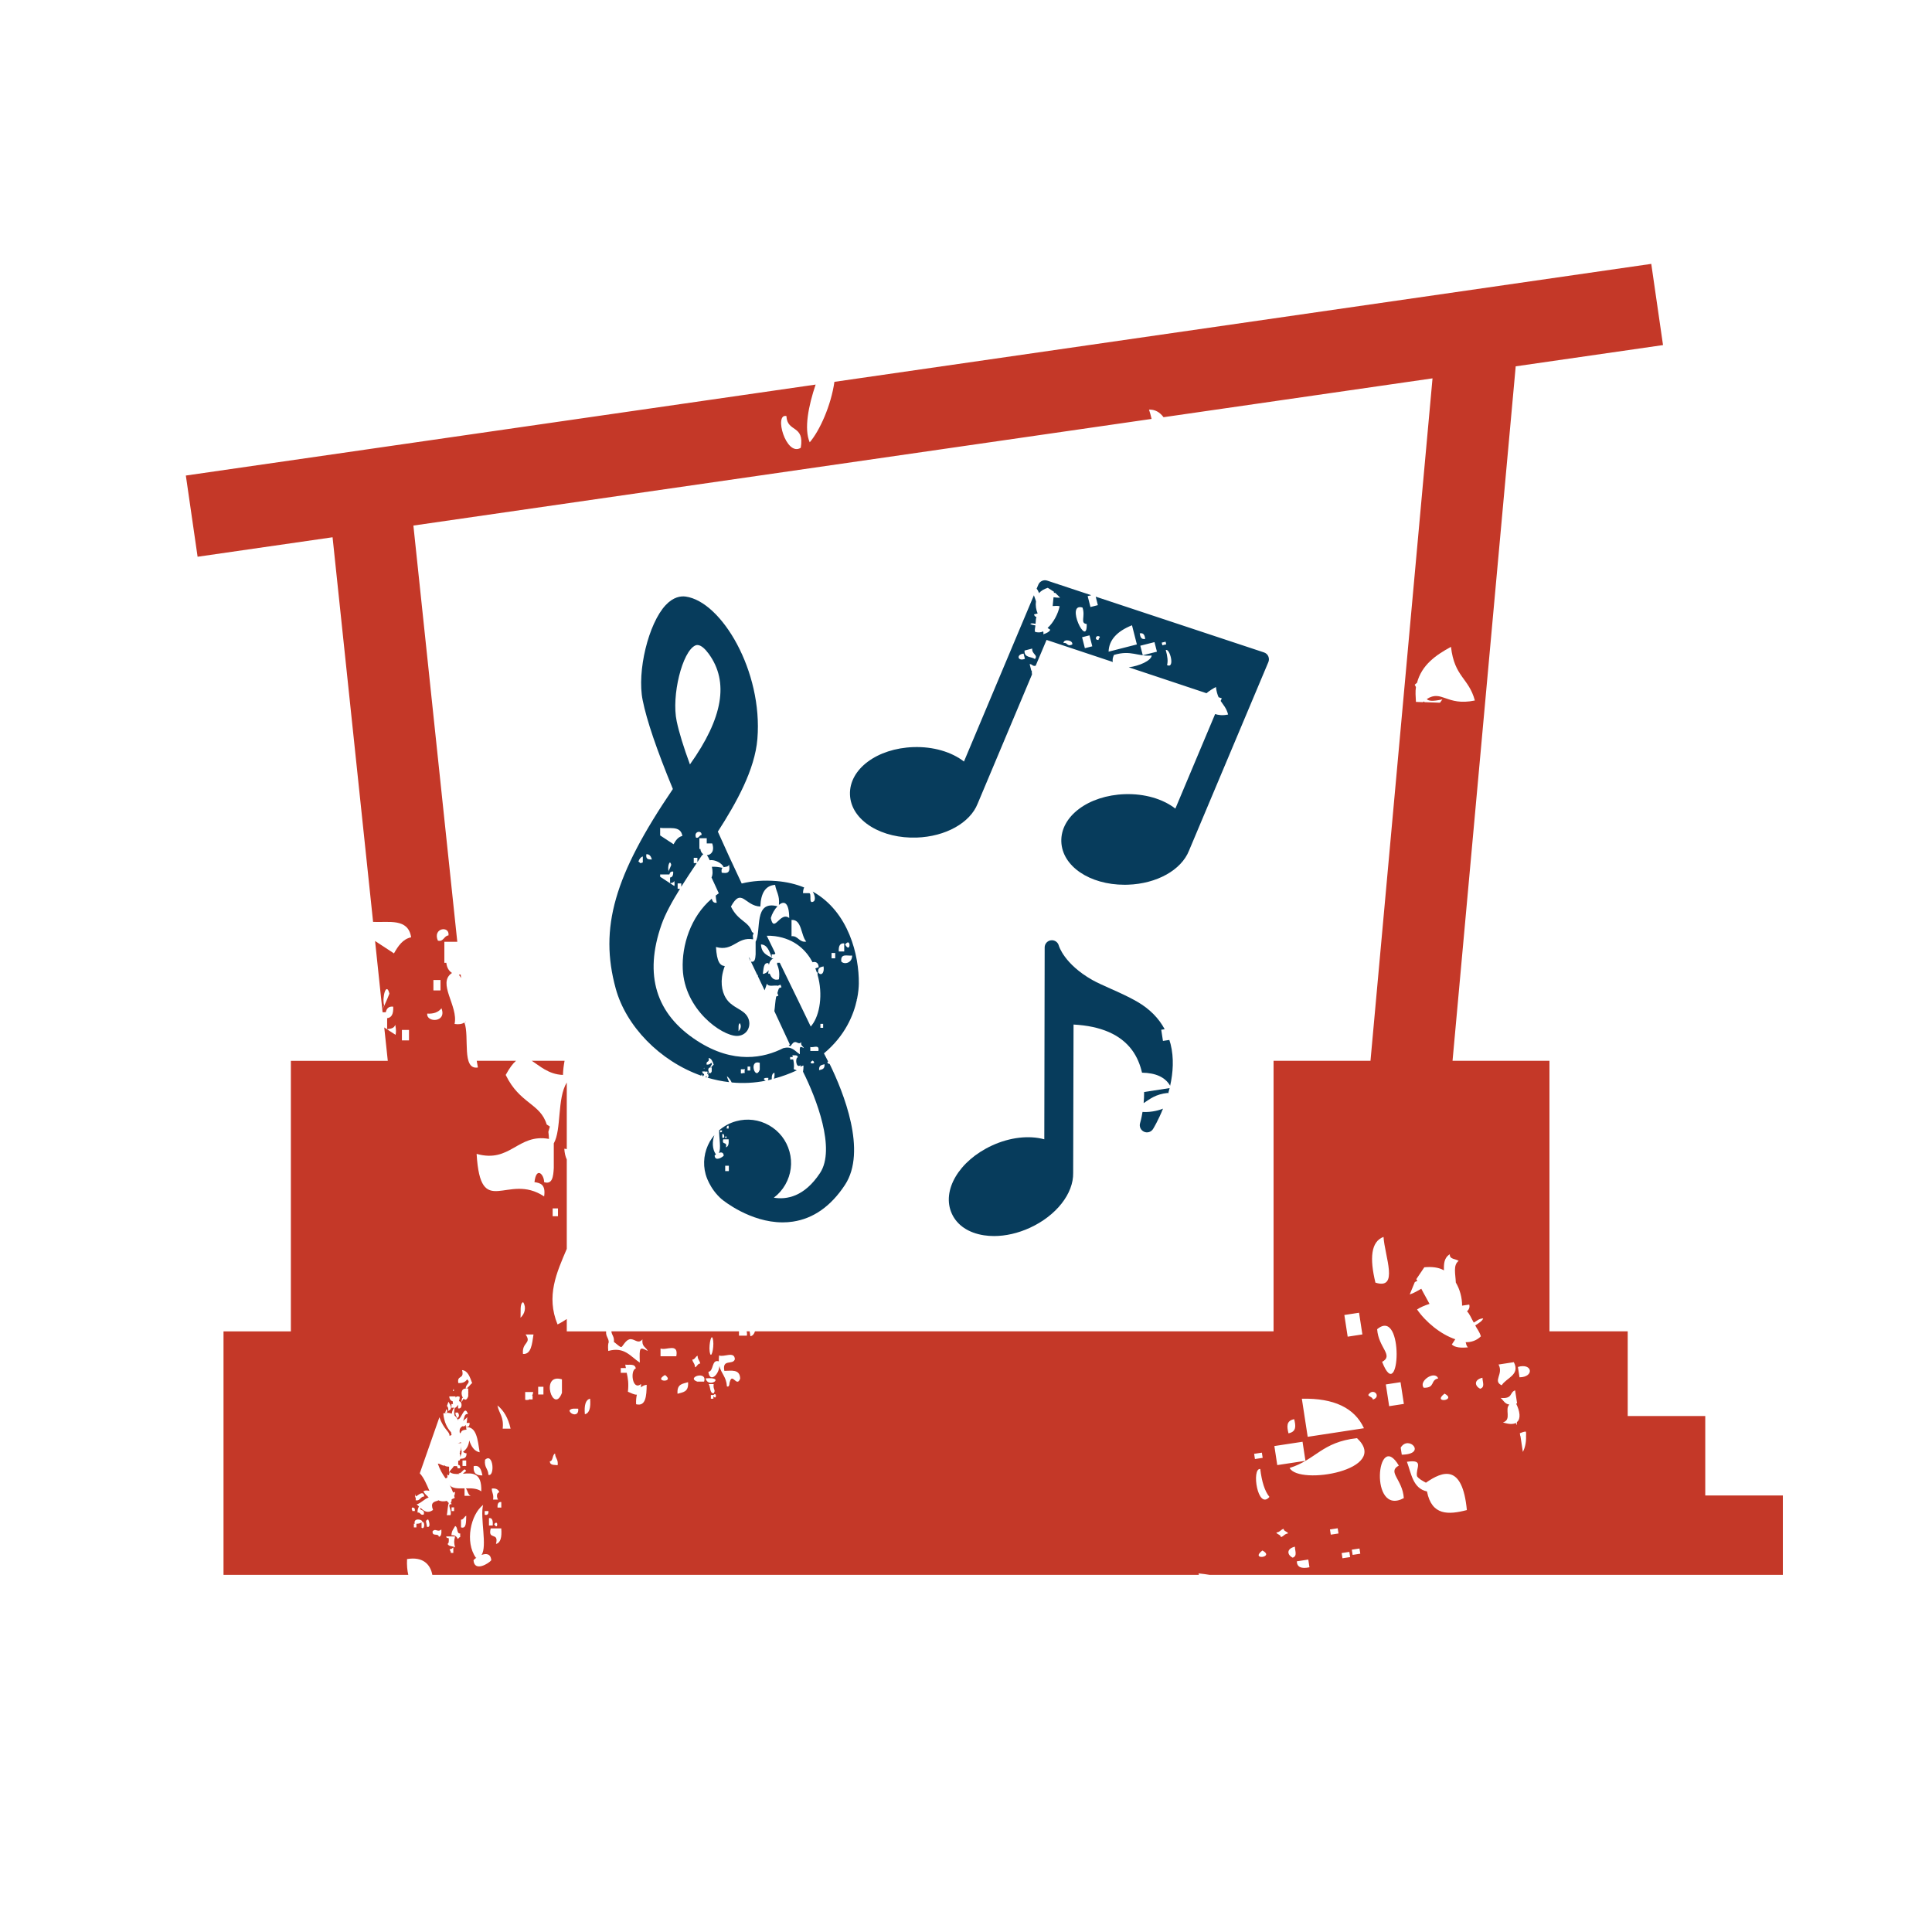 <?xml version="1.0" encoding="UTF-8"?>
<svg id="Layer_1" xmlns="http://www.w3.org/2000/svg" version="1.1" viewBox="0 0 360 360">
  <!-- Generator: Adobe Illustrator 29.5.0, SVG Export Plug-In . SVG Version: 2.1.0 Build 137)  -->
  <defs>
    <style>
      .st0 {
        fill: #073c5c;
      }

      .st1 {
        fill: #c43828;
      }
    </style>
  </defs>
  <g>
    <path class="st1" d="M86.76,190.33s-.04.05-.07.08c.03.03.06.05.09.08l-.02-.15Z"/>
    <path class="st1" d="M85.84,181.58c-.11.02-.22.04-.33.05.13.17.26.39.4.62l-.07-.66Z"/>
    <path class="st1" d="M85.86,270.36h-.16c.03.08,0,.24.05.32-.05,0-.06.03-.11.03.07.2.14.51.15.81.05-.4.25-.58.22-1.09.02,0,.02,0,.03,0-.17-.47-.23-1.12-.14-1.71-.21.09-.45.19-.7.19h.66v1.44Z"/>
    <path class="st1" d="M99.07,197.66c1.44.89,3.11,2.54,5.83,2.64.03-.98.15-1.84.3-2.64h-6.13Z"/>
    <path class="st1" d="M317.75,278.65v-14.79h-14.45v-15.79h-14.58v-50.41h-18.06l11.77-129.4,27.45-3.96-2.19-15.13-152.21,21.98c-.62,4.39-2.74,9.11-4.6,11.27-1.09-2.48-.24-6.78,1.1-10.76l-117.35,16.95,2.19,15.13,25.15-3.63,7.55,71.67c2.92.14,6.54-.74,7.09,2.87-1.53.32-2.41,1.59-3.2,3l-3.52-2.31,1.4,13.28h.59c.17-.78.63-1.14,1.39-1.04.07,1.38-.32,2.06-1.13,2.14v2.06c.62-.1,1.3-.13,1.51-.83.18.87.16,1.43.06,1.88l-2.11-1.38.66,6.22h-18.06v50.41h-12.55v45.37h34.43c-.19-.82-.29-1.76-.23-2.94,2.92-.49,4.34.94,4.71,2.94h142.84c-.03-.09-.04-.18-.07-.27.7.07,1.39.16,2.06.27h106.82v-14.79h-14.45ZM71.57,187.32c-.42-1.47.43-4.49.99-2.17-.25.75-1.84,4.23-.99,2.17ZM76.21,193.86h-1.32v-1.95h1.32v1.95ZM274.8,130.53c-5.24,1.09-6.13-2.08-8.94-.27.3.37,1.1.46,2.91.06-.14.17-.3.41-.45.62l-2.88-.1s-.07-.09-.1-.14c-.06.05-.13.1-.18.14l-1.32-.05c-.06-.97-.13-1.96,0-2.76-.08-.13-.13-.31-.23-.44.16-.12.27-.25.43-.36.89-3.32,3.46-5.14,6.33-6.7.65,5.66,3.3,5.74,4.45,10ZM146.54,77.53c.13,3.11,3.41,1.54,2.67,5.91-2.76,1.73-5.05-6.49-2.67-5.91ZM76.83,281.56c0-.17-.06-.27-.13-.36l.1-.3c.3.03.58.07.49.66h-.47ZM78.55,284.67v-1.01c-.23.21-.58.27-.96.27v.68h-.47v-.69h.43c-.08,0-.17,0-.26,0-.33-1.1,1.4-.88,1.41-.34-.03.04-.08.03-.11.05.62-.35.62,1.53-.05,1.03ZM79.07,278.85c-.74-.05-.78.92-1.63.69.1-.28-.02-.52-.13-.74l.13-.39v.45c.51-.22,1.45-1.28,1.63,0ZM79.54,284.48c-.03-.86-.45-1.08.23-1.37.17.24.58,1.68-.23,1.37ZM81.78,286.36c-.1-.77-1.28.05-1.17-1.03.58-.64.91.29,1.63-.34.06.79-.05,1.3-.47,1.37ZM81.62,279.49s0,.07,0,.14c-.82.19-1.45.4-.93,1.73-1.01.72-1.73.19-2.3-.37-.05.05-.11.06-.11.17.22.37.86.11.7,1.03-.67.29-.61-.47-1.17-.34-.05-.37.08-.84.26-1.14-.15-.15-.29-.3-.43-.39.87-.26,1.4-1,2.24-1.29-.33-.38-.76-.62-.98-1.17.48-.22.79-.12,1.12-.06-.53-1.2-1.02-2.44-1.8-3.27l3.66-10.45c.82,2.37,1.95,2.65,1.88,3.47.12-.06.26-.11.38-.15-.04-.16-.06-.35-.09-.52-.74-.8-1.29-1.87-1.45-3.51.65-.18,1.15-.13,1.58.05.07-.49.22-.88.46-1.1-.02-.05-.03-.09-.05-.14v.13h-.47v-.69h.29c-.02-.17-.05-.35-.05-.51-.31-.05-.64-.38-.64-.91h1.16c.03.16-.02.22-.06.26.17-.19.37-.37.84-.18,0,.35-.08.56-.14.81.69.05.66,1.58-.16,1.33v-.67c-.16.29-.38.5-.64.64-.11.58-.12.84-.03,1.36.16.14.3.3.43.48-.02-.43-.3-.48-.24-1.02h.47c.26.49.25.83-.22,1.03.1.14.19.28.26.46,0-.04,0-.06.02-.11-.02-.03-.07-.02-.08-.06.04,0,.07-.05.1-.07,0-.04.03-.06.02-.1.05,0,.07.03.12.02.59-.58,1.05-2.55,1.63-.88-.69-.16-.68.76-.9,1.29.22-.29.57-.42.76-.75,0,.41-.04.79-.11,1.1h.55c.03.62-.24.8-.7.69v-.33c-.14.21-.33.34-.66.26-.28.25-.63.41-.45,1.34.05-.04.11-.1.18-.16.17-.44.59-.52,1.06-.54-.04-.16-.07-.31-.1-.47,2-.14,2.18,2.4,2.55,4.68-1.02-.2-1.56-1.07-1.94-2.21-.12,1.11-.59,1.7-1.17,2.14.21.11.37.28.66.25.04.98-.57,1-1.16,1.04,0-.02,0-.03,0-.04-.03.25-.14.44-.39.4v.76c.24.04.43.15.36.65h-.47c0-.19-.06-.31-.13-.41h-.57c-.26.43-.63.7-.89,1.14v-1.03c-.29-.05-.65,0-.81-.24-.31.19-.87-.36-1.29-.33.37,1.07.86,1.94,1.42,2.72.26,0,.47-.06.32-.67.11.04.22.07.34.12.04-.21.06-.38.13-.62.45.38,1.1.41,1.8.37-.05-.05-.1-.05-.14-.16.59.26,1.07-1.35,1.4-.34-.16.03-.37.26-.6.46,1.74-.15,3.55-.3,3.43,3.28-.75-.56-1.81-.58-2.87-.56.34.43.4,1.25.92,1.4h-1.17v-1.4c-1.21.03-2.35.06-2.81-.67.27.43.5.94.69,1.48.08-.07.16-.15.33-.12,0,.33-.05.55-.15.72.04.13.09.22.12.37-.22.11-.39.16-.58.26,0,.35-.07.54-.18.65.06.05.12.13.19.26-1.04-.04.11,1.03-.23,2.05h-.7c.15-.42.16-1.83.4-2.28-.13-.06-.25-.18-.34-.38-.71.16-1.26.08-1.71-.15ZM82.08,182.61v1.94h-1.32v-1.94h1.32ZM83.57,174.3c-.85.06-.92,1.26-1.98.97-1.03-2.37,2.24-2.85,1.98-.97ZM82.26,187.88c1.06,2.71-2.86,2.7-2.65.99,1.15.07,2.06-.23,2.65-.99ZM83.28,261.98l.28-.79c.33.63.92,1.22-.03,1.74.05-.52-.07-.79-.26-.96ZM83.3,263.23h-.35l.22-.63c.14.06.23.21.13.63ZM84.39,259.17l.14-.39c.02.14.06.23.04.43-.07.02-.11-.03-.17-.04ZM86.11,255.3c1.1.11,1.45,1.32,1.87,2.42-.42.29-.65.85-1.15,1.01.14,0,.24-.05.42,0v.69s.05,0,.05.04c-.02,0-.03,0-.05.02v.69c-.28.78-.6.72-.87.46-.26.39-.63,1.18-.26-.15.04-.11.11.05.16,0-.4-.58-.45-1.74.52-1.75-.16-.76,1.07-1.09.23-1.7-.34.53-.9.72-1.63.68-.29-1.59,1.17-.58.7-2.42ZM89.89,274.92c-.93,0-1.74-.17-1.63-1.72,1.12-.27,1.42.65,1.63,1.72ZM86.87,272.13v1.03h-.69v-1.03h.69ZM84.61,280.88v.69h-.47v-.69h.47ZM84.48,289.36h-.47c0-.35-.19-.4-.23-.69.32.02.51-.16.69-.34v1.03ZM84.79,288.35c-.41-.31-1.16-.12-1.4-.68.26-.07.26-.56.23-1.04-.17-.07-.46,0-.47-.34h1.64c-.21,1-.21,1.06,0,2.05ZM85.75,286.42c-.24,0-.28.28-.47.34-.19-.5-.58-.74-1.16-.68.03-.89.43-1.21.69-1.72.55.12.23,1.51.94,1.37v.69ZM85.9,284.6v-1.43c.49,0,.58-.59.98-.73-.05,1.14.06,2.5-.98,2.16ZM88.23,290.73c.09-.13.3-.31.58-.5-.05,0-.07.04-.13.04-2.1-2.96-.97-8.06,1.34-9.85-.6,2.37.82,7.74-.3,9.33.83-.32,1.72-.29,1.82.98-.41.56-3.14,2.28-3.31,0ZM92.81,279.43h-.93c.16-1.05-.25-1.24-.24-2.06.67-.07,1.19.09,1.4.69-.54.09-.53.92-.23,1.37ZM93.41,279.88v1.04h-.7c-.05-.76.19-1.1.7-1.04ZM92.09,284.01c.79-1.04.71,1.28,0,0h0ZM91.81,284.26h-.7v-1.38c.62-.1.77.47.7,1.38ZM91.01,274.82c-.04-1.2-.81-1.3-.63-2.81,1.56-1.45,1.86,3.19.63,2.81ZM91.02,281.57c.03.61-.23.8-.7.68v-.68h.7ZM92.42,287.69c.6-2.35-1.59-.57-.98-2.9h1.96c.14,1.64-.12,2.71-.99,2.9ZM93.67,266.21c.24-2.27-.69-2.81-.98-4.33,1.16.92,2.01,2.34,2.45,4.33h-1.47ZM97.48,242.64c.64.97.3,2.19-.49,2.9.08-1.08-.17-2.68.49-2.9ZM99.24,260.07v.69h-.47v-.05c-.25.14-.52.21-.91.12v-1.45h1.48c0,.34-.12.47-.19.69h.09ZM97.45,252.29c-.24-2.26,1.69-1.91.49-3.63h1.47c-.27,1.78-.42,3.74-1.96,3.63ZM101.26,259.84h-.98v-1.44h.98v1.44ZM103.91,273.02c-.57-.11-1.4.11-1.47-.73.65,0,.45-1.26.99-1.44.03.93.62,1,.48,2.17ZM104.71,259.54c-1.58,4.19-4.18-3.78,0-2.52v2.52ZM106.11,262.84c.29-.47,1-.35,1.63-.35.17,1.55-1.46,1.14-1.63.35ZM108.98,263.52c-.14-1.64.12-2.71.98-2.89.14,1.65-.12,2.71-.98,2.89ZM118.53,261.65c-.04-.72.03-1.28.14-1.78-.47.05-1.09-.31-1.67-.54.18-1.55,0-2.56-.22-3.53h-1.11v-.88h.96c-.04-.21-.1-.41-.12-.64.73.11,1.81-.26,1.96.72-1.09.28-.66,4.24.98,2.89,0,.25,0,.44-.02.63.29-.26.63-.44,1.07-.48-.03,2.12-.17,4.07-1.96,3.62ZM123.92,256.21c1.95,1.48-2.37,1.32,0,0h0ZM126.02,252.72h-2.94v-1.45c1.01.44,3.41-1.15,2.94,1.45ZM126.25,259.71c-.16-1.9,1.02-1.85,1.96-2.16.15,1.91-1.03,1.86-1.96,2.16ZM131.2,257.44h-1.29c-2.14-.79,1.94-2.11,1.29,0ZM129,253.34c.5,0,.58-.58.99-.72,0,.72.39.87.49,1.45-.49,0-.58.58-.98.71,0-.72-.4-.85-.5-1.44ZM131.5,256.84c3.89-.34.43,2.01,0,0h0ZM132.98,257.9c-.14,1.1.45,1.06,0,1.72-.75.07-.57-1.22-.93-1.72h.93ZM132.93,260.15v.48h-.47v-.69h.47v.02c.66-.73.6,1.09,0,.18ZM135.94,257.61c-.03.45-.07.87-.49.73-.1-1.8-1.05-2.36-1.4-3.8-.12,1.71-1.82,3.16-2.05,1.07,1.03-.08.55-2.38,1.94-1.94,0-.33,0-.69.05-1.11.86.41,2.88-.88,2.94.72-.37,1.15-2.4-.16-1.96,2.16,1.31,0,2.9-.39,2.95,1.45-.66,1.76-1.48-1.31-1.96.71ZM132.89,249.84c.18,1.32-.41,3.8-.66,1.95-.18-1.32.41-3.81.66-1.95ZM233.69,270.9l1.44-.22.15.97-1.44.22-.15-.97ZM235.23,288.91c2.42,1.3-2.42,1.87,0,0h0ZM234.83,273.72c.28,2.34.82,4.12,1.71,5.21-2.19,2.53-3.39-5.38-1.71-5.21ZM237.31,248.07h-96.63c-.15.5-.42.83-.85.92-.05-.34-.1-.64-.15-.92h-.55c.06.21.09.46.04.81h-1.47v-.81h-23.78c.08.77.57.93.47,1.98.54.38,1.13,1,1.39.95.21-.03.75-1.23,1.48-1.43.94-.26,1.6,1.02,2.45,0-.15,1.42.67,1.42.99,2.16-1.53-.79-1.58-.74-1.48,2.17-1.71-1.1-2.85-3.03-5.88-2.17-.08-.88-.03-1.36.09-1.63h0c-.03-.88-.57-1.01-.49-2.02h-7.33v-2.3c-.52.35-1.07.69-1.72,1.01-2.18-5.31-.15-9.68,1.72-14.08v-16.66c-.25-.53-.41-1.18-.46-2,.17,0,.31.05.46.07v-12.41c-1.82,2.96-.96,8.78-2.42,11.34v4.59c-.09,1.63-.27,3.12-1.8,2.64,0-1.44-1.46-3-1.8,0,1.1.15,2.13.42,1.8,2.66-6.86-4.58-11.84,4.53-12.58-7.93,6.32,1.77,7.64-3.84,13.48-2.79-.02-.47-.05-.91-.11-1.32l.28-.98-.59-.39c-1.22-3.98-5.01-3.82-7.64-9.23.72-1.32,1.35-2.15,1.93-2.64h-7.33c.06.41.13.82.22,1.25-3.08.51-1.53-5.79-2.51-8.37-.45.27-1.03.39-1.84.26.75-3.32-3.32-7.62-.48-9.5-.56-.37-.97-.99-1.05-1.89h-.37v-3.92h2.41l-8.18-77.56,137.55-19.87c-.14-.62-.3-1.22-.48-1.73,1.09-.05,1.99.45,2.71,1.41l50.12-7.24-11.56,127.16h-18.06v50.41ZM102.98,226.63v-1.46h.99v1.46h-.99ZM261.2,271.06l-.2-1.31c1.44-2.44,4.99,1.24.2,1.31ZM258.85,262.02l-.62-4.05,2.74-.42.62,4.05-2.74.42ZM256.29,239c-1.1-4.54-.84-7.65,1.51-8.52.23,3.63,2.93,9.92-1.51,8.52ZM254.15,266.13l-10.48,1.6-1.09-7.1c5.99-.13,9.82,1.71,11.57,5.49ZM250.5,245.03l2.74-.42.62,4.04-2.74.42-.62-4.04ZM240.09,267.08c-.28-1.19-.49-2.33,1.06-2.64.29,1.18.49,2.33-1.06,2.64ZM242.71,268.65l.54,3.55-5.25.8-.54-3.55,5.25-.8ZM238.69,286.43c-.07-.49-.68-.49-.87-.86.72-.1.79-.52,1.35-.7.07.49.66.48.86.85-.72.11-.8.53-1.34.7ZM240.87,290.25c-1.03-.51-1.22-1.66.42-2.05-.02.74.52,1.74-.42,2.05ZM241.64,290.93l2.14-.33.22,1.44c-1.54.33-2.33-.04-2.36-1.12ZM247.97,285.96l-.15-.97,1.44-.22.15.97-1.44.22ZM250.15,290.36l-.15-.97,1.43-.22.15.97-1.43.22ZM252.04,289.73l-.15-.97,1.43-.22.15.97-1.43.22ZM240.3,273.53c4.89-1.52,6.01-4.84,12.56-5.55,6.32,5.93-10.82,8.86-12.56,5.55ZM255.82,260.79c-.07-.49-.67-.48-.87-.86.95-1.5,2.52.34.87.86ZM257.54,253.76c2.22-1.21-.68-2.58-.93-6.08,5.13-4.31,4.24,14.63.93,6.08ZM260.65,273.09c-2.21,1.19.7,2.56.93,6.06-6.53,3.53-5.04-13.03-.93-6.06ZM265.91,277.91c-2.64-.56-2.92-3.29-3.75-5.53,3.34-.49,1.57,1.17,1.88,2.69.3.48,1.01.85,1.66,1.21,3.16-2.2,6.8-3.54,7.63,5.1-3.46.9-6.55,1.04-7.43-3.46ZM267.99,256.85c-1.52.3-.5,1.78-2.69,1.74-1.05-1.21,2.04-3.31,2.69-1.74ZM269.17,259.68c2.41,1.3-2.42,1.88,0,0h0ZM270.52,250.53c.24-.35.43-.63.65-.98-2.72-.91-5.53-3.23-7.12-5.55.66-.45,1.5-.77,2.32-1.04-.49-.95-1.04-1.85-1.53-2.82-.65.36-1.44.85-2.16,1.06l.95-2.3c.16-.07.25-.16.47-.2-.07-.12-.14-.23-.19-.35l1.49-2.21c1.4-.13,2.66,0,3.66.57-.04-1.19.01-2.34,1.09-3-.07.99,1.1.82,1.65,1.24-1.08.77-.58,2.5-.53,4.03.77,1.31,1.17,2.81,1.17,4.31l1.33-.2c.15.55-.08.94-.41,1.26.5.49.83,1.37,1.25,2.09.58-.26.87-.72,1.76-.78-.12.44-.77.87-1.48,1.31.34.7.79,1.13,1.05,2.04-.81.79-1.79,1.11-2.84,1.09.14.32.06.58.43.96-1.32.13-2.42.04-3-.53ZM275.81,258.77c-1.02-.5-1.22-1.66.42-2.05,0,.75.54,1.76-.42,2.05ZM279.23,254.26l2.85-.44c1.24,2.39-1.42,2.92-2.26,4.31-1.74-.82.4-2.08-.59-3.87ZM282.66,264.99c-.06.22.03.31-.06.55-.09-.17-.05-.23-.13-.39-.51.23-1.21.3-2.42-.11,1.7-.48.26-2.47,1.2-3.32-.87-.11-1.11-.8-1.63-1.24,2.33.21,1.61-1.03,2.7-1.41l.37,2.43c-.07.03-.1,0-.18.04.71,1.44.91,2.83.15,3.44ZM284.35,267.47c.08,1.38-.26,2.48-.59,3.07l-.45-2.96s-.02,0-.03,0l-.08-.52c.36-.12.67-.29,1.11-.31.11.29.01.44.07.71-.04,0-.08,0-.12,0,.03,0,.07,0,.09,0ZM283.14,256.64l-.3-1.93c2.7-.81,3.12,1.89.3,1.93Z"/>
  </g>
  <g>
    <path class="st0" d="M139.85,179.08c-.03-.31-.17-.6-.34-.72.11.24.23.48.34.72Z"/>
    <path class="st0" d="M131.44,200.71c.07.02.14.05.22.07v-.31c-.06.1-.13.18-.22.25Z"/>
    <path class="st0" d="M154.5,198.25c-.41-.15-.37-.34-.19-.46-.3-.59-.56-1.11-.78-1.51,4-3.33,5.54-7.23,6.14-10-.02-.03-.04-.05-.06-.08.03,0,.05,0,.08-.01.27-1.29.33-2.32.34-2.91.06-5.2-1.85-13.38-8.59-17.15.37.64.56,1.41.23,1.8-1.21.78-.21-1.7-1.02-1.5h-1.02c.01-.52.1-.85.22-1.06-1.51-.62-3.23-1.04-5.18-1.2-2.34-.18-4.51-.03-6.46.46-1.68-3.56-3.15-6.74-4.45-9.67,3.44-5.35,6.9-11.51,7.37-17.29,1.03-12.56-6.66-25.58-13.37-26.51-.9-.12-2.27.05-3.72,1.59-3.21,3.41-5.38,12.35-4.29,17.71.75,3.75,2.59,9.17,5.63,16.56-10.95,16.12-13.74,25.9-10.65,37.18,1.91,6.98,8.18,13.5,15.93,16.24l.09-.26c.06.12.14.24.2.35.03.01.07.02.1.03v-.18h.15c0-.09-.02-.18-.02-.26-.16-.03-.33-.2-.33-.47h.6c.01.08,0,.11-.03.14.09-.1.19-.19.43-.09,0,.18-.04.29-.07.42.31.02.33.64.04.69,1.31.39,2.66.67,4.03.83-.13-.38-.32-.66-.4-1.11.36.29.66.68.89,1.17,2.08.2,4.22.1,6.36-.33-.17-.05-.33-.17-.37-.34.15-.24.52-.18.84-.18.02.22-.03.36-.11.44.12-.03.23-.05.35-.07.13-.03.26-.07.39-.11-.02-.69.12-1.14.51-1.22.04.48,0,.86-.11,1.11,1.49-.4,2.91-.92,4.27-1.55-.18-.06-.37-.15-.56-.23.09-.8,0-1.31-.11-1.81h-.57v-.45h.49c-.02-.11-.05-.21-.06-.33.38.06.93-.14,1.01.37-.56.15-.34,2.17.5,1.48,0,.13,0,.22,0,.32.15-.14.32-.22.55-.25,0,.41-.02.82-.09,1.14,2.48,4.95,6.13,14.39,3.18,18.87-2.93,4.45-6.24,5.01-8.62,4.61.87-.65,1.6-1.48,2.15-2.45,1.07-1.88,1.35-4.06.77-6.14-.57-2.08-1.92-3.82-3.8-4.89-1.88-1.07-4.06-1.34-6.14-.77-1.19.32-2.25.91-3.16,1.69-.06,1.35.42,3.51-.08,4.22.43-.16.88-.15.93.5-.21.29-1.61,1.17-1.7,0,.05-.07.15-.16.3-.26-.03,0-.04.02-.07.02-.7-.99-.69-2.43-.28-3.58-.31.37-.59.77-.84,1.19-1.07,1.88-1.35,4.06-.78,6.12.03.11.7,2.65,2.99,4.64,0,0,.02.02.03.02.23.19,5.26,4.29,11.32,4.29.63,0,1.27-.04,1.91-.14,3.83-.57,7.09-2.87,9.7-6.83,4.16-6.31-.27-17.28-2.85-22.56h-.04ZM158.78,178.05c.04,1.39-1.46,1.75-2.02,1.11-.17-1.61,1.17-.99,2.02-1.11ZM157.48,176c1.14-1.51,1.03,1.85,0,0h0ZM157.31,175.79v1.5h-1.02c-.06-1.09.28-1.59,1.02-1.5ZM154.95,177.57h.68v1h-.68v-1ZM153.46,180.07c.21,1.33-.53,1.84-1.01,1.11-.07-.98.52-.96,1.01-1.11ZM153.38,190.78v.74h-.51v-.74h.51ZM151.4,179.31c.51-.19,1.13.03,1.15.92-.25.07-.44.15-.62.21.1.25.19.5.27.75h.14v.46c1.06,3.67.39,7.5-1.03,9.33-.08.1-.16.2-.24.3-1.5-3.13-3.21-6.64-5.01-10.32-.25-.51-.51-1.04-.76-1.56h-.54s.1.01.11.06c-.05,0-.07.07-.11.09.28.75.58,1.48.38,2.93-.92.3-1.44-.31-1.72-1.08-.09,0-.13.08-.25.05-.05-.2.03-.36.04-.53,0-.05,0-.08,0-.13-.22.38-.62.66-1.07.68.15-.96.12-2.16,1.02-2,.07.09.07.2.11.31.11-.56.4-1,.85-1.2h-.32v-.12c-.89-.5-1.9-.82-2.01-2.48,1.19.03,1.57,1.27,2.01,2.42v-.56h.5v.02c.07-.08.12-.14.18-.19-.53-1.09-1.07-2.2-1.61-3.31.51-.01,1.02.01,1.54.08,3.8.52,5.87,2.74,7,4.86ZM147.49,171.42c1.94-.15,1.72,2.85,2.74,4.03-1.3.23-1.51-1.13-2.74-1v-3.03ZM129.57,120.27c.12-.06.25-.08.38-.08.75,0,1.54.86,2.12,1.65,3.79,5.21,2.65,11.95-3.51,20.6-1.2-3.26-2.03-5.96-2.47-8.05,0,0,0,0,0,0-1.01-4.72,1.04-13.03,3.48-14.12ZM130.72,155.59c-.44.03-.47.65-1.02.5-.53-1.22,1.15-1.46,1.02-.5ZM123.01,154.25c1.55.26,3.82-.55,4.14,1.52-.78.16-1.24.82-1.64,1.54l-2.5-1.64v-1.42ZM125.08,161.16c-.13.38-.95,2.17-.51,1.12-.22-.75.22-2.31.51-1.12ZM123.01,162.94h1.72c.09-.4.32-.59.71-.53.04.71-.16,1.06-.58,1.1v1.05c.32-.05.67-.07.77-.43.09.45.08.74.03.97l-2.65-1.73v-.42ZM119.78,160.71c-.17,0-.26.11-.4.15l-.42-.33c.17-.47.42-.82.82-.94v1.12ZM120.44,159.17c.58-.03.87.38,1.02.99-.53-.04-1.18.07-1.02-.99ZM131.14,199.14l.07-.2c0,.07.03.12.02.22-.04,0-.06-.01-.09-.02ZM132.4,198.91c.07,0,.12-.03.22,0v.35s.02,0,.02.02c0,0-.01,0-.02,0v.36c-.15.4-.31.37-.45.23-.14.2-.32.6-.13-.07.02-.06.06.02.08,0-.21-.3-.23-.9.27-.9-.08-.39.55-.56.12-.87-.17.27-.46.37-.84.35-.15-.82.6-.3.36-1.24.56.06.75.67.96,1.24-.22.15-.33.44-.59.52ZM138.76,199.6v.35h-.24v-.02c-.13.07-.27.11-.47.06v-.75h.76c0,.17-.06.24-.1.36h.05ZM139.8,199.48h-.5v-.74h.5v.74ZM141.57,199.33c-.81,2.15-2.15-1.94,0-1.29v1.29ZM149.01,196.43c-.88-.56-1.46-1.56-3.02-1.12,0,0,0-.01,0-.02-3.6,1.84-9.27,3.07-16.1-1.36h0c-7.68-4.97-9.91-12.24-6.64-21.61.71-2.03,1.96-4.29,3.46-6.71h-.44v-1h.67v.62c.89-1.42,1.87-2.89,2.88-4.4h-.55v-.99h.68v.8c.18-.26.35-.53.53-.79.06-.08.11-.17.17-.25.02-.03.04-.07.07-.1,0,0,.01-.02.02-.03,0,0,0,0,0,0,.08-.11.17-.21.31-.3-.29-.19-.5-.51-.54-.97h-.19v-2.01h1.37v.97h1.02c.5,1.45-.24,2.16-.99,2.18.17.23.35.56.52.95.98-.17,2.32.57,2.61,1.3.36-.11.85-.03.99-.48.34,1.67-.47,1.64-1.36,1.5-.09-.52,0-.76.15-.9-.73-.16-1.35-.23-1.98-.2.17.76.18,1.5-.07,1.99.45.97.89,1.95,1.36,2.95-.2.13-.39.28-.58.42.03.42.08.87.19,1.34-.54.09-.8-.23-.93-.75-3.95,3.36-5.59,8.72-5.4,13.1.32,7.57,7.24,12.44,10.08,12.47.84,0,1.6-.4,2.01-1.1.43-.73.43-1.66,0-2.44-.41-.73-1.06-1.12-1.75-1.53-.43-.25-.91-.54-1.42-.96-1.28-1.07-1.87-2.88-1.61-4.97.08-.63.26-1.32.52-2.02-.89-.08-1.47-.76-1.64-3.55,3.24.91,3.92-1.97,6.92-1.43,0-.24-.03-.47-.06-.67l.15-.5-.3-.2c-.63-2.04-2.57-1.96-3.92-4.74,2-3.65,2.58-.1,5.48,0,.09-2.57,1-3.92,2.75-4.04.2,1.3.88,1.89.71,3.73.92-.77,1.9-.56,1.92,2.45-1.7-1.32-2.84,2.96-3.43,0,.21-.77.7-1.63,1.24-2.19-4.52-1.18-2.94,4.61-4.07,6.59v2.36c-.05.82-.14,1.57-.88,1.36.4.84.8,1.68,1.19,2.5h.11v.22c.42.89.84,1.77,1.25,2.63.16-.41.31-.83.43-1.25.29.7,1.37.23,2.03.4.17-.07.34-.13.51-.2.06.15.12.31.18.47-.15.06-.3.12-.45.18-.16.29-.22.62-.32.93,0,0,0,0,.01,0,.06.15.12.31.18.47-.14.05-.28.1-.41.16-.18.89-.21,1.82-.34,2.72,1.05,2.24,2.03,4.34,2.89,6.22-.07.04-.15.09-.22.13.13.1.24.18.31.17.11-.01.38-.63.76-.74.48-.14.82.52,1.26,0-.08.73.34.73.51,1.11-.79-.4-.81-.38-.76,1.12ZM137.86,190.66c.33.5.15,1.12-.25,1.49.04-.55-.09-1.37.25-1.49ZM151.43,197.62c1,.76-1.22.68,0,0h0ZM152.5,195.83h-1.51v-.75c.52.23,1.75-.59,1.51.75ZM152.63,199.41c-.08-.97.52-.95,1.01-1.11.07.98-.53.96-1.01,1.11ZM135.77,209.76v.53h-.36c-.02-.39.1-.56.36-.53ZM135.09,211.88c.41-.53.37.66,0,0h0ZM134.19,210.98v-.35h.36c.01.31-.12.41-.36.35ZM134.59,212.01v-.71c.32-.05.39.24.36.71h-.36ZM134.76,212.29h1.01c.07.84-.06,1.39-.51,1.49.31-1.2-.82-.29-.5-1.49ZM135.81,218.22h-.68v-1h.68v1Z"/>
  </g>
  <path class="st0" d="M236.33,122.29c-.15-.34-.44-.6-.8-.72l-31.36-10.39.4,1.58-1.38.35-.52-2.03.67-.17-8.21-2.72c-.66-.22-1.38.11-1.65.75l-.32.76c.2.22.34.52.46.83.36-.46.93-.78,1.62-1l1.15.74c0,.07,0,.13-.02.2.11-.02.17,0,.26,0l.91.89c-.38.04-.85-.03-1.23-.07-.04.56-.12,1.09-.16,1.64.44-.04.9-.06,1.3.03-.29,1.42-1.15,3.07-2.25,4.05.17.12.32.21.5.33-.16.38-.66.65-1.31.85.1-.25,0-.36.01-.54-.49.22-1.02.27-1.56.06-.06-.48.07-.78.09-1.17-.42-.07-.82-.13-.96-.32.43-.15.66,0,.99.01.06-.43.03-.91.17-1.24-.22-.09-.41-.23-.45-.51l.67-.17c-.3-.71-.42-1.49-.31-2.27-.14-.37-.24-.78-.39-1.12l-13.03,30.98c-2.33-1.81-5.75-2.81-9.41-2.69-6.8.23-12,4.12-11.83,8.85.08,2.36,1.49,4.49,3.97,6,2.3,1.4,5.3,2.11,8.44,2.01,5.4-.18,9.97-2.74,11.38-6.32l10.13-24.08c-.03-.22-.05-.46-.04-.72-.04,0-.05.02-.09.02l-.31-1.22c.49-.03.52.46,1.12.3l2.03-4.81,12.35,4.11c-.09-.34-.04-.77.2-1.31,3.23-.98,4.43.36,7.04.1-.08.96-2.31,1.96-4.28,2.2l14.49,4.83c.52-.44,1.12-.82,1.76-1.16.1.84.28,1.43.5,1.91l.59.2-.21.49c.5.76,1.07,1.31,1.39,2.53-1.12.23-1.84.09-2.42-.09l-7.41,17.62c-2.33-1.81-5.74-2.81-9.41-2.69-6.8.23-12,4.12-11.84,8.85.16,4.58,5.28,8.03,11.78,8.03.21,0,.42,0,.63-.01,5.38-.18,9.95-2.73,11.38-6.34l14.79-35.14c.14-.34.14-.73-.01-1.07ZM190.73,121.79l.25.97c-1.34.55-1.69-.81-.25-.97ZM192.84,122.8c-.68-.49-2.04-.2-1.93-1.58l1.43-.37c-.11,1.04,1.16,1.21.5,1.95ZM199.79,120.1c-1.03.46-.84-.45-1.62-.28,0-.87,1.88-.5,1.62.28ZM201.71,113.21c.58,1.7-.51,2.93.78,3.06.15,4.71-4.07-4.06-.78-3.06ZM202.15,120.78l-.52-2.04,1.38-.35.52,2.04-1.38.35ZM204.71,119.24c-.88.09-.51-1.1.24-.58-.02.22-.3.33-.24.58ZM206.57,121.43c.06-2.13,1.51-3.78,4.36-4.92l.91,3.57-5.27,1.35ZM213.4,119.05c-.79.16-.93-.42-1.03-1.03.79-.16.92.42,1.03,1.03ZM212.94,122.1l-.46-1.78,2.64-.67.46,1.78-2.64.67ZM216.47,119.75l.72-.18.12.49-.72.18-.12-.49ZM217.46,123.93c.2-.69.1-1.64-.24-2.8.76-.42,1.78,3.56.24,2.8Z"/>
  <g>
    <path class="st0" d="M213.1,205.55c1.2-.78,2.2-1.65,4.49-1.9.04.03.06.07.09.1.09-.33.18-.66.26-1l-4.75.73c0,.73-.03,1.43-.09,2.07Z"/>
    <path class="st0" d="M212.89,207.2c-.2,1.25-.44,2.05-.45,2.07-.2.64.12,1.33.73,1.61.61.28,1.34.06,1.69-.52.09-.14.97-1.6,1.85-3.78-1.13.47-2.64.7-3.82.61Z"/>
    <path class="st0" d="M217.87,193.78l-1.17.18-.32-2.08.64-.1c-1.11-2.07-2.81-3.79-5.12-5.13-1.61-.93-3.42-1.74-5.02-2.45-1.27-.57-2.47-1.1-3.35-1.6-5.27-2.99-6.22-6.36-6.23-6.38-.16-.66-.78-1.09-1.46-1.01-.67.08-1.18.65-1.18,1.32l-.07,35.76c-2.85-.77-6.39-.38-9.72,1.15-6.18,2.84-9.48,8.43-7.5,12.73.98,2.15,3.11,3.57,5.98,4.01.61.09,1.23.14,1.87.14,2.17,0,4.49-.53,6.69-1.54,4.9-2.25,8.14-6.37,8.06-10.23l.07-27.64c5.11.27,8.77,1.87,10.9,4.76.95,1.29,1.52,2.74,1.86,4.21,2.58.04,4.32.85,5.24,2.43.54-2.42.74-5.14.08-7.77-.07-.27-.16-.53-.24-.79Z"/>
  </g>
</svg>